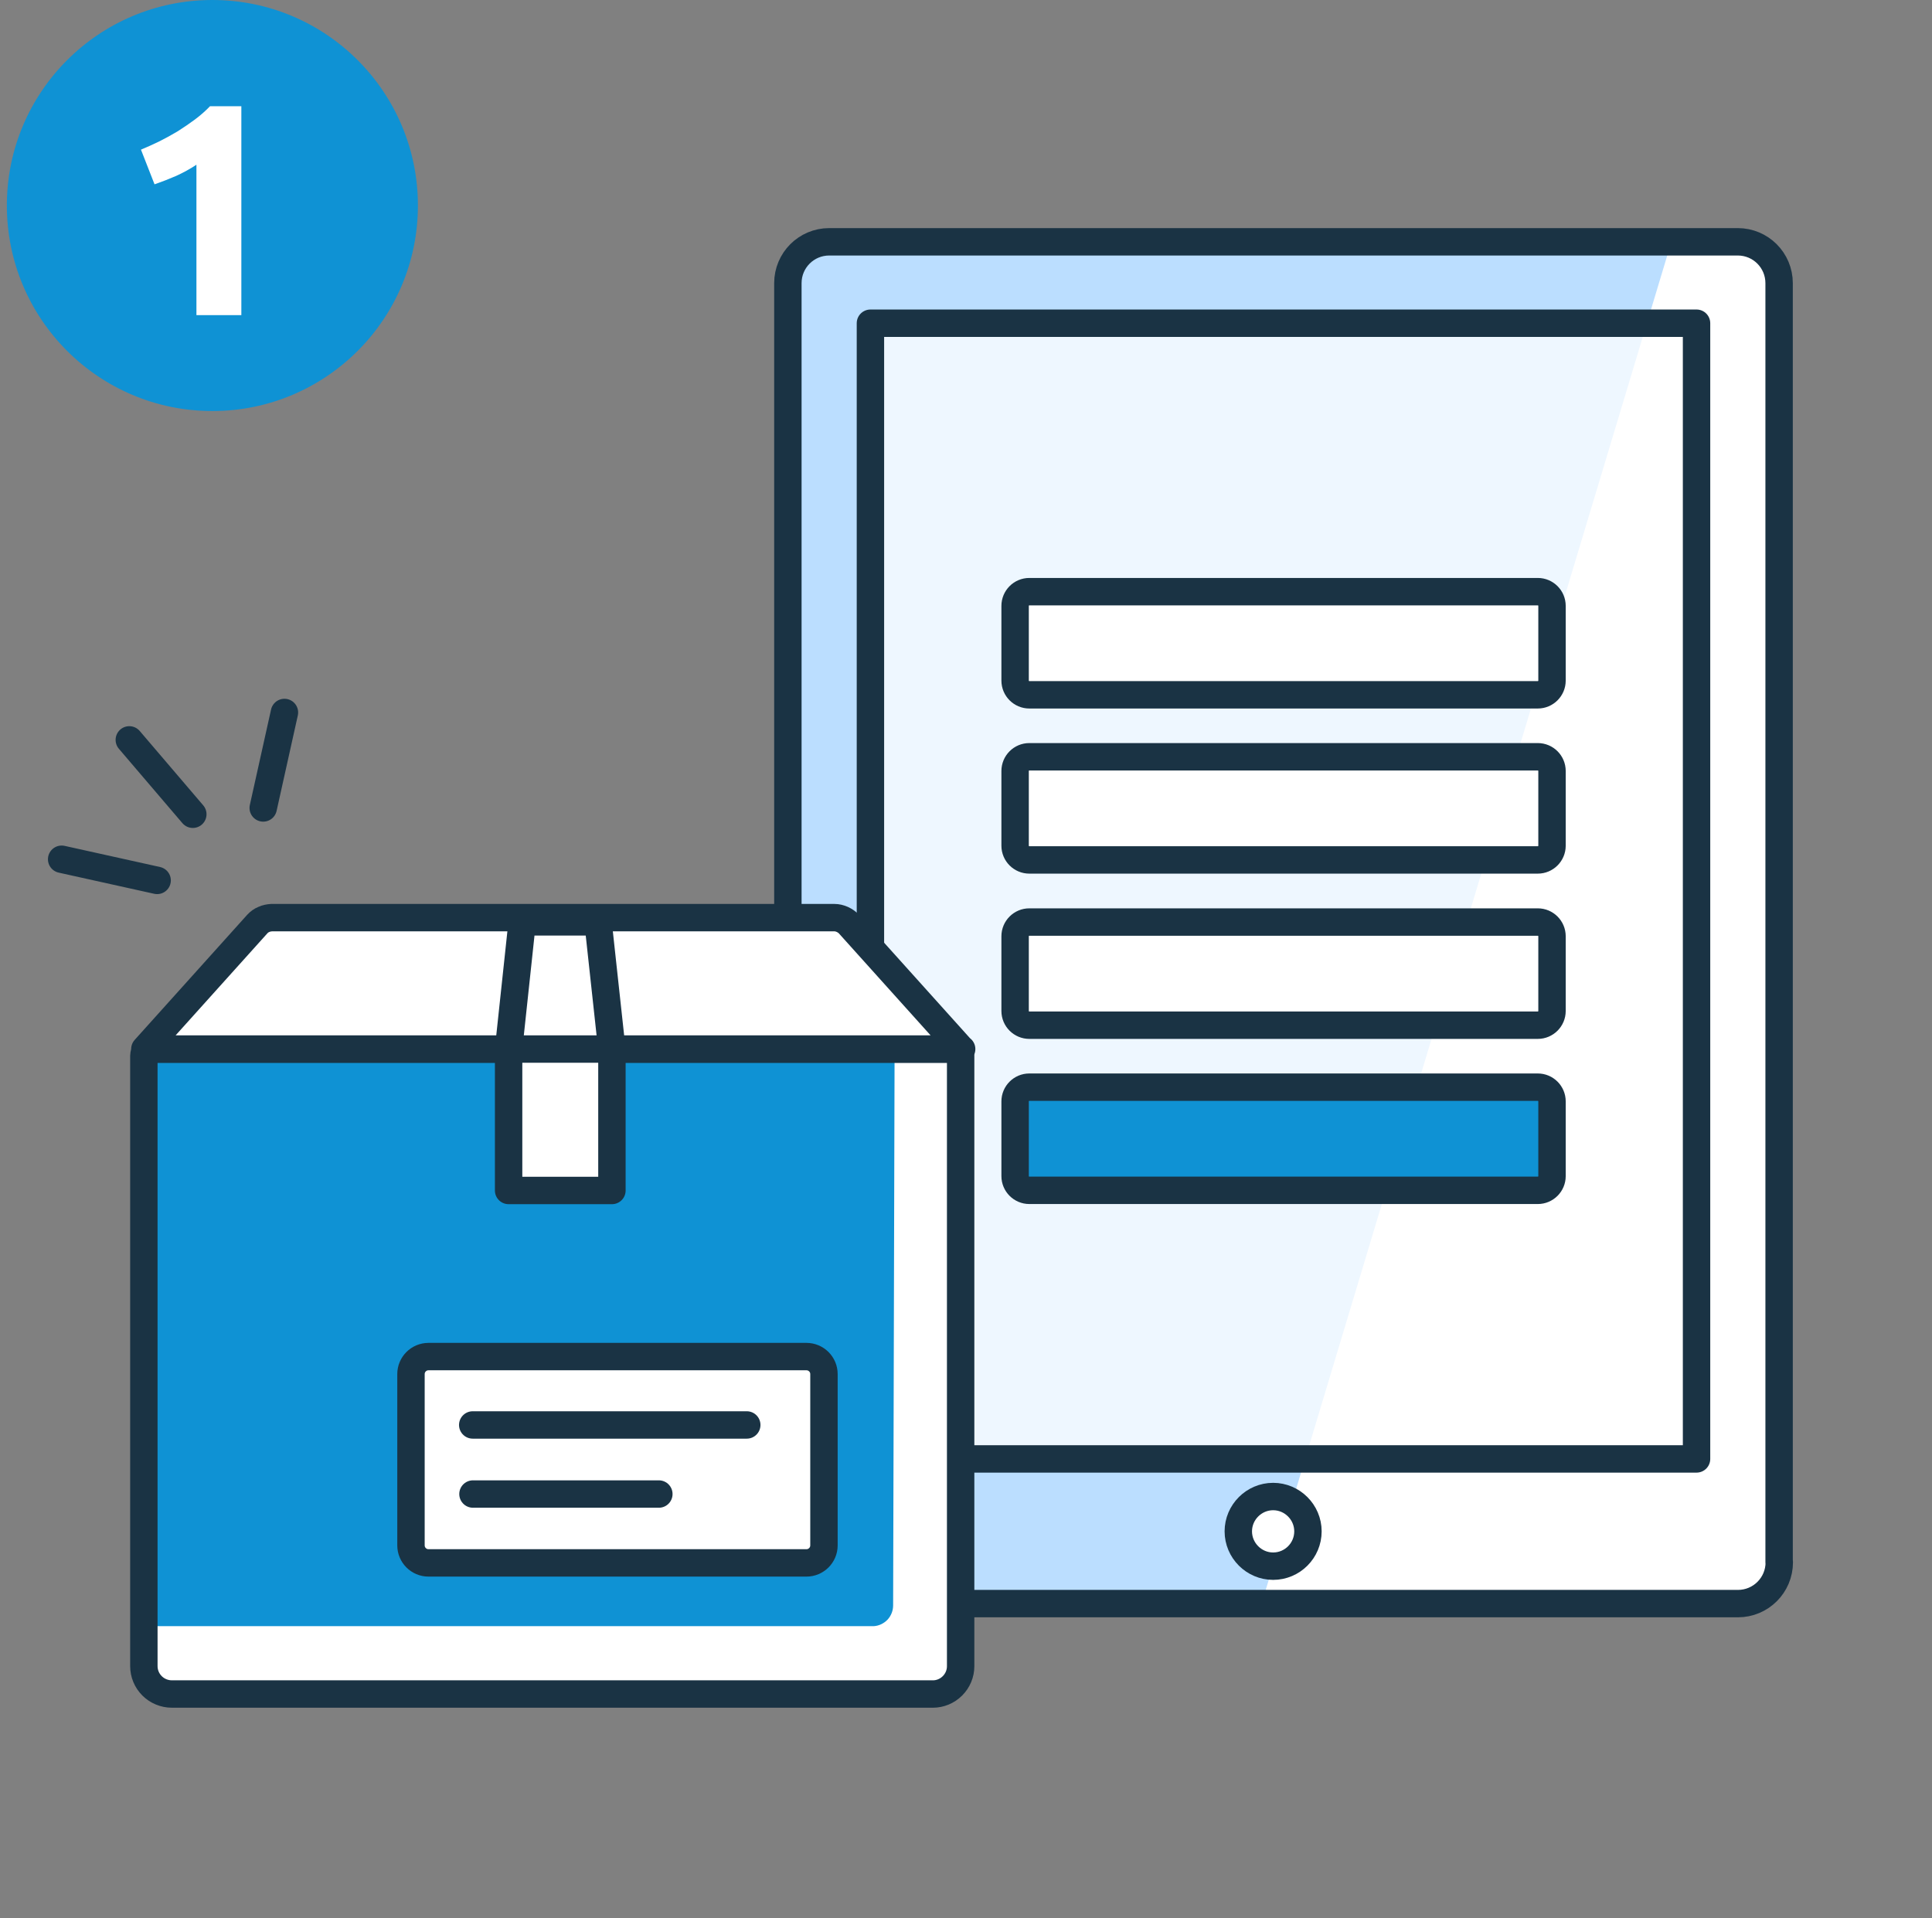 <svg fill="none" height="140" viewBox="0 0 141 140" width="141" xmlns="http://www.w3.org/2000/svg" xmlns:xlink="http://www.w3.org/1999/xlink"><rect x="0" y="0" width="141" height="140" fill="#808080" stroke="none"/><clipPath id="a"><path d="m.5 0h140v140h-140z"/></clipPath><g clip-path="url(#a)"><path d="m129.842 113.268v-92.601c0-1.671-1.348-3.019-3.019-3.019h-65.552c-1.671 0-3.019 1.348-3.019 3.019v92.601c0 1.671 1.348 3.019 3.019 3.019h65.564c1.671 0 3.019-1.348 3.019-3.019z" fill="#fff"/><path d="m121.979 17.648-29.901 99.379h-31.189c-.799 0-1.563-.322-2.136-.883-.561-.561-.883-1.337-.883-2.136l-.37-93.341c0-.799.322-1.563.883-2.136.561-.561 1.336-.883 2.136-.883z" fill="#bbdeff"/><path d="m129.842 114.02v-93.353c0-1.671-1.349-3.019-3.019-3.019h-66.304c-1.67 0-3.019 1.348-3.019 3.019v93.353c0 1.67 1.348 3.019 3.019 3.019h66.316c1.67 0 3.019-1.349 3.019-3.019z" stroke="#1a3344" stroke-linecap="round" stroke-linejoin="round" stroke-width="2"/><path d="m120.165 23.59h-56.64v82.937h31.368z" fill="#bbdeff"/><path d="m123.816 23.59v82.889h-60.291v-82.889z" fill="#fff" opacity=".75"/><g stroke="#1a3344" stroke-linecap="round" stroke-linejoin="round" stroke-width="2"><path d="m123.816 23.59v82.889h-60.291v-82.889z"/><path d="m112.23 43.182h-37.108c-.573 0-1.038.465-1.038 1.038v5.453c0 .573.465 1.038 1.038 1.038h37.108c.572 0 1.038-.465 1.038-1.038v-5.453c0-.573-.466-1.038-1.038-1.038z" fill="#fff"/><path d="m112.23 55.233h-37.108c-.573 0-1.038.465-1.038 1.038v5.453c0 .573.465 1.038 1.038 1.038h37.108c.572 0 1.038-.465 1.038-1.038v-5.453c0-.573-.466-1.038-1.038-1.038z" fill="#fff"/><path d="m112.23 67.295h-37.108c-.573 0-1.038.465-1.038 1.038v5.453c0 .573.465 1.038 1.038 1.038h37.108c.572 0 1.038-.465 1.038-1.038v-5.453c0-.573-.466-1.038-1.038-1.038z" fill="#fff"/><path d="m112.23 79.347h-37.108c-.573 0-1.038.465-1.038 1.038v5.453c0 .573.465 1.038 1.038 1.038h37.108c.572 0 1.038-.465 1.038-1.038v-5.453c0-.573-.466-1.038-1.038-1.038z" fill="#0f92d4"/><path d="m92.915 114.307c1.408 0 2.541-1.146 2.541-2.542s-1.145-2.541-2.541-2.541-2.542 1.145-2.542 2.541 1.145 2.542 2.542 2.542z" fill="#fff"/><path d="m9.437 54 4.635 5.428z"/><path d="m4.499 62.712 6.969 1.544z"/><path d="m20.759 52-1.549 6.968z"/></g><path d="m68.106 123.637h-55.566c-.537 0-1.062-.215-1.444-.597s-.597-.895-.597-1.443v-44.541c0-.131.048-.263.143-.346.095-.084.215-.143.346-.143h58.608c.131 0 .263.048.358.143.095.095.155.215.155.358v44.541c0 .537-.215 1.05-.597 1.432s-.895.597-1.432.597z" fill="#0f92d4"/><path d="m69.393 76.399h-4.104l-.107 40.771c0 .382-.143.752-.406 1.038-.263.274-.62.453-1.002.477h-52.845v4.045c0 .119.024.251.072.358.048.119.119.215.203.31.084.084.191.155.31.203s.239.072.358.072h57.463c.251 0 .489-.096.668-.275s.274-.417.274-.668v-45.233c.024-.131.012-.274-.024-.394s-.096-.251-.179-.358-.191-.191-.31-.251c-.119-.06-.251-.096-.382-.096z" fill="#fff"/><path d="m68.106 123.637h-55.566c-.537 0-1.062-.215-1.444-.597s-.597-.895-.597-1.443v-44.541c0-.131.048-.263.143-.346.095-.084.215-.143.346-.143h58.608c.131 0 .263.048.358.143.095.095.155.215.155.358v44.541c0 .537-.215 1.05-.597 1.432s-.895.597-1.432.597z" stroke="#1a3344" stroke-linecap="round" stroke-linejoin="round" stroke-width="2"/><path d="m70.183 76.566h-59.611l8.209-9.128c.131-.143.298-.263.477-.334.179-.084.382-.119.573-.131h41.057c.203 0 .394.048.585.131.179.084.346.191.489.346l8.209 9.128z" fill="#fff" stroke="#1a3344" stroke-linecap="round" stroke-linejoin="round" stroke-width="2"/><path d="m44.66 86.887h-7.541v-10.345l.99-9.259h5.536l1.014 9.331v10.261z" fill="#fff" stroke="#1a3344" stroke-linecap="round" stroke-linejoin="round" stroke-width="2"/><path d="m58.857 99.01h-27.586c-.704 0-1.277.573-1.277 1.276v12.505c0 .704.573 1.277 1.277 1.277h27.586c.704 0 1.277-.573 1.277-1.277v-12.505c0-.704-.573-1.276-1.277-1.276z" fill="#fff" stroke="#1a3344" stroke-linecap="round" stroke-linejoin="round" stroke-width="2"/><path d="m36.711 76.566h7.147" stroke="#1a3344" stroke-linecap="round" stroke-linejoin="round" stroke-width="2"/><path d="m34.518 109.042h13.566z" stroke="#1a3344" stroke-linecap="round" stroke-linejoin="round" stroke-width="2"/><path d="m34.5 104h20z" stroke="#1a3344" stroke-linecap="round" stroke-linejoin="round" stroke-width="2"/><circle cx="15.5" cy="15" fill="#0f92d4" r="15"/><path d="m10.288 10.922c.425-.176.865-.374 1.32-.594.469-.235.924-.484 1.364-.748.44-.279.858-.565 1.254-.858.411-.308.777-.631 1.1-.968h2.288v15.246h-3.278v-10.978c-.44.293-.931.565-1.474.814-.543.235-1.071.44-1.584.616z" fill="#fff"/></g></svg>